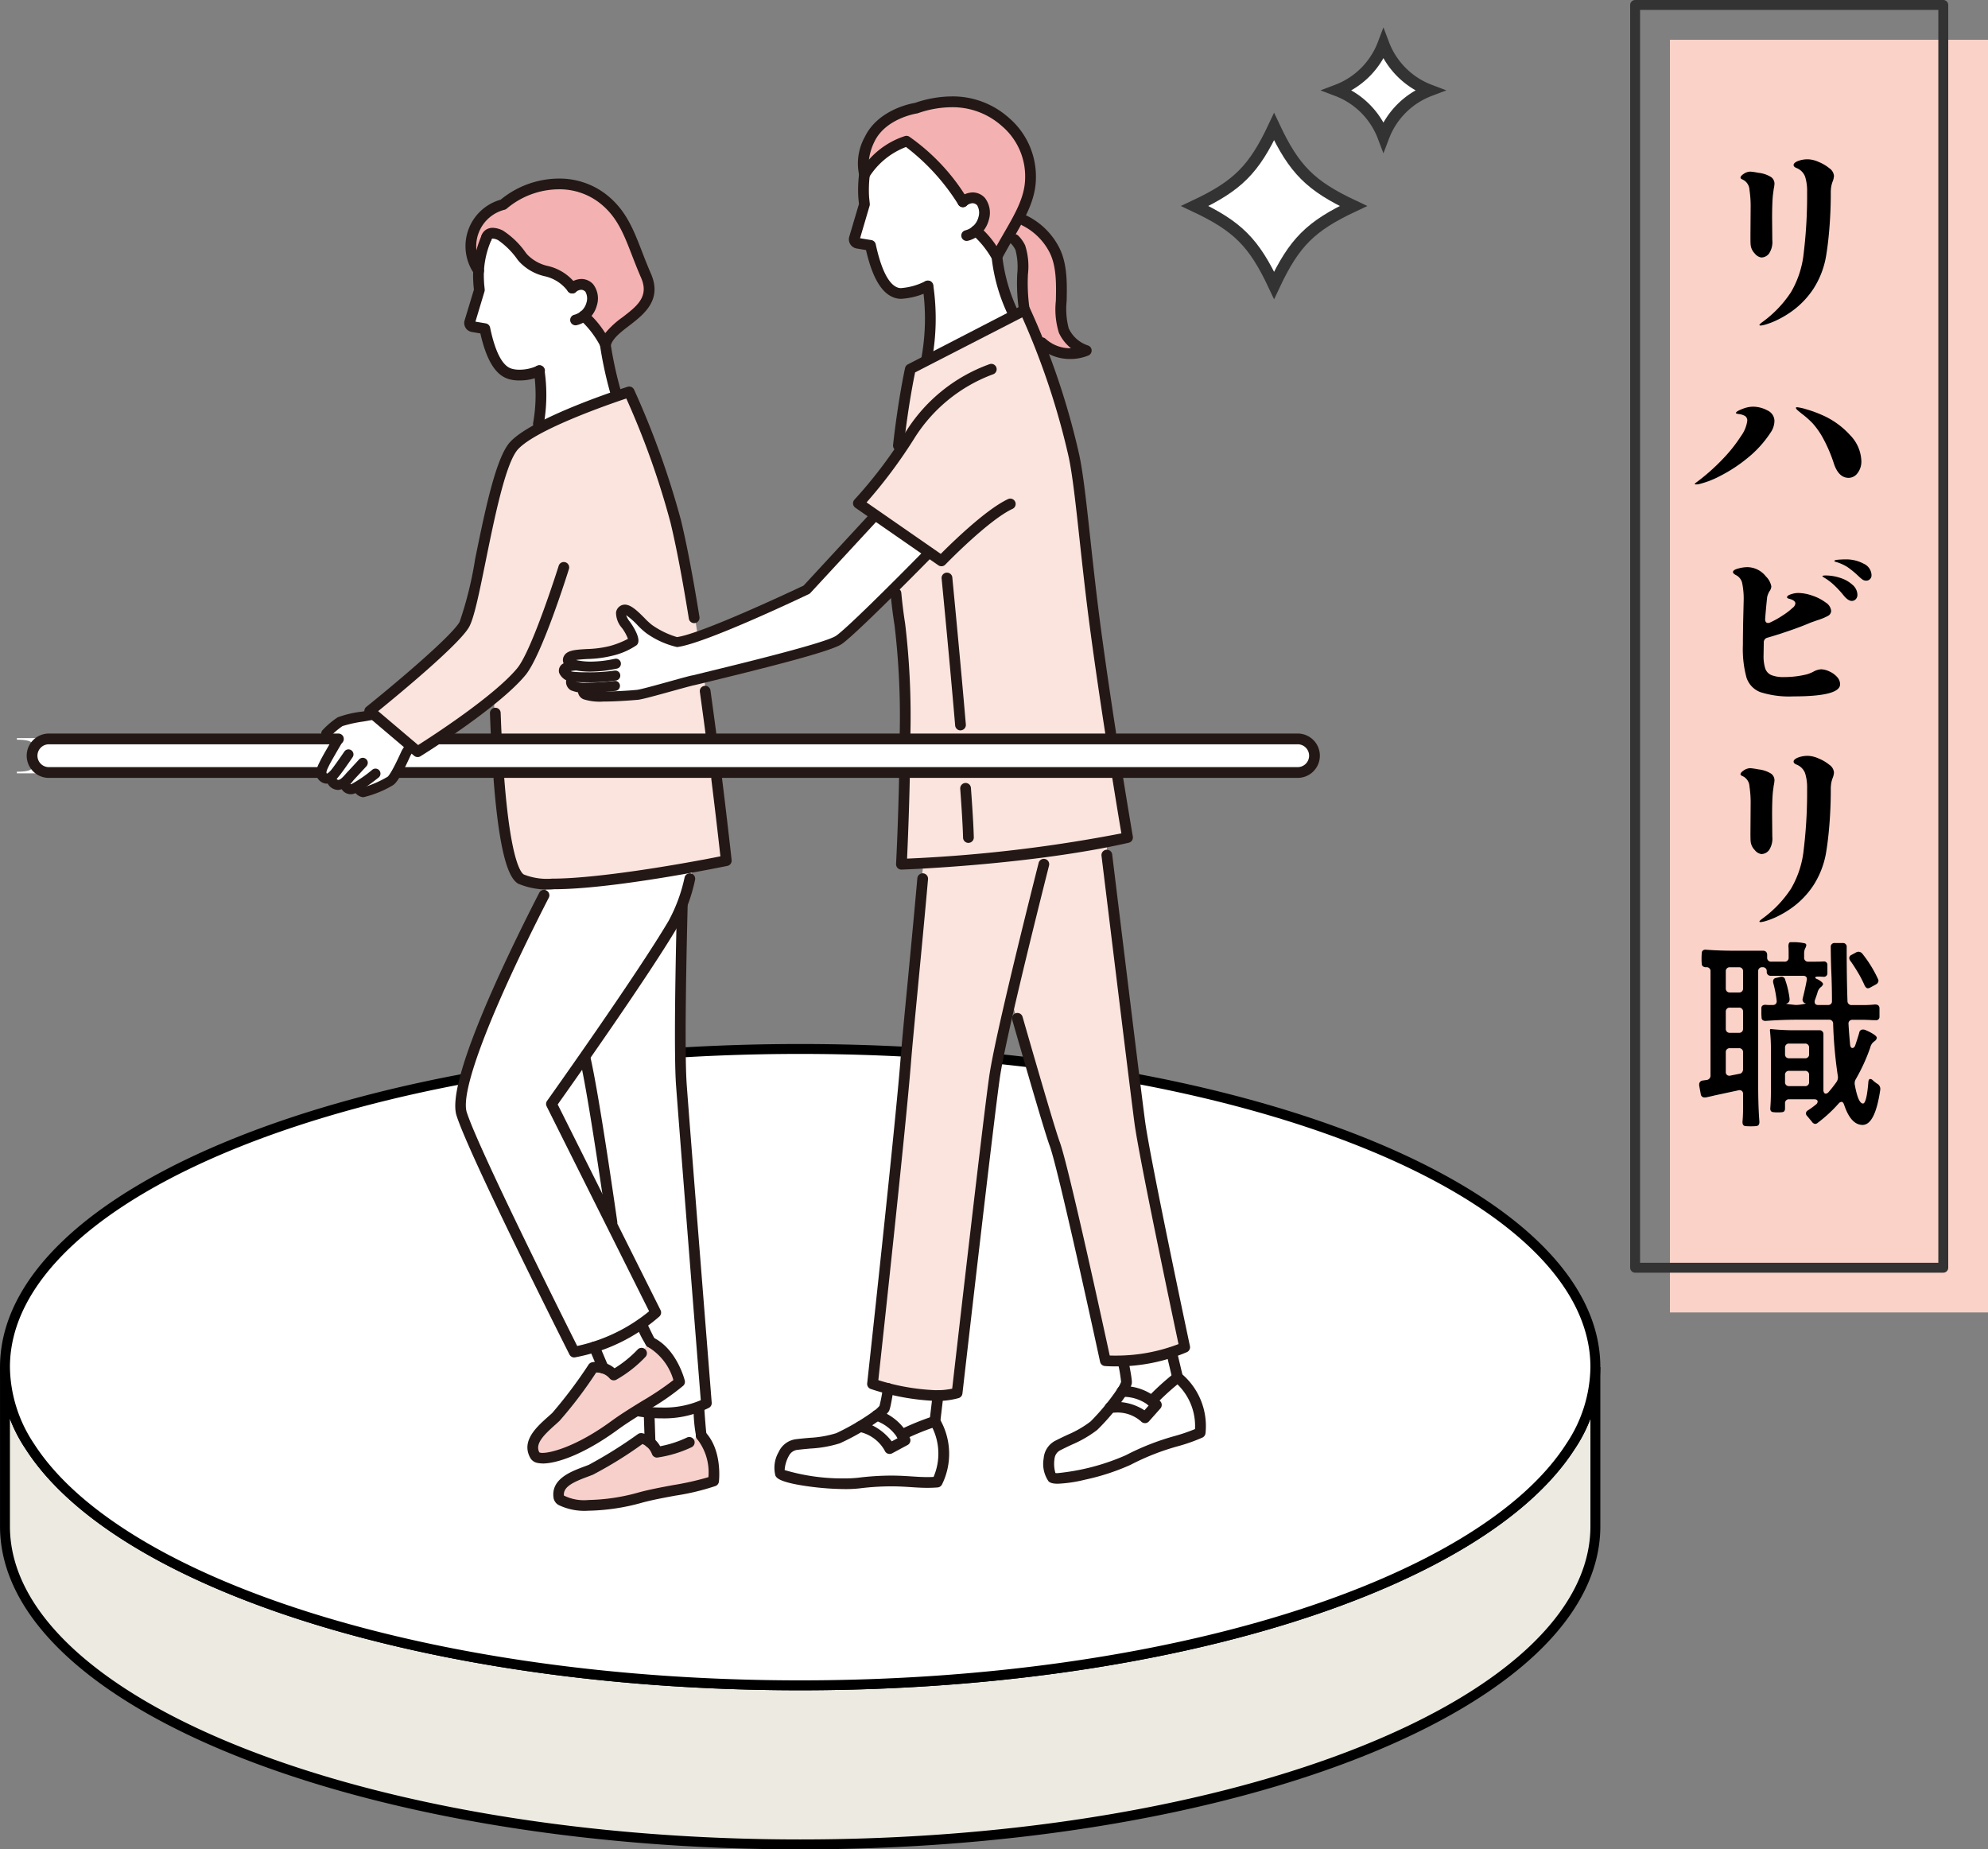 <svg xmlns="http://www.w3.org/2000/svg" width="200.5" height="186.5" viewBox="0 0 200.5 186.5">
  <rect x="0" y="0" width="200.5" height="186.5" fill="#808080" stroke="none"/>
  <g id="Group_6162" data-name="Group 6162" transform="translate(-399.501 -271)">
    <g id="Group_5847" data-name="Group 5847" transform="translate(-864.99 -1603)">
      <g id="レイヤー_3" data-name="レイヤー 3" transform="translate(1264.991 1874)">
        <rect id="Rectangle_1281" data-name="Rectangle 1281" width="32.08" height="128.345" transform="translate(167.92 4.011)" fill="#fad2c8"/>
        <g id="Group_5764" data-name="Group 5764" transform="translate(0 105.785)">
          <path id="Path_6758" data-name="Path 6758" d="M1425.393,2011.5v16.043c0,17.718-35.9,32.086-80.2,32.086s-80.2-14.369-80.2-32.086V2011.5a14.691,14.691,0,0,0,2.526,8.022c8.9,13.837,40.3,24.065,77.674,24.065s68.772-10.227,77.674-24.065A14.691,14.691,0,0,0,1425.393,2011.5Z" transform="translate(-1264.991 -1979.414)" fill="#edebe1" stroke="#000" stroke-miterlimit="10" stroke-width="1"/>
          <path id="Path_6759" data-name="Path 6759" d="M1425.393,2011.586a14.69,14.69,0,0,1-2.526,8.022c-8.9,13.837-40.291,24.065-77.674,24.065s-68.772-10.227-77.674-24.065a14.69,14.69,0,0,1-2.526-8.022c0-17.718,35.91-32.086,80.2-32.086S1425.393,1993.869,1425.393,2011.586Z" transform="translate(-1264.991 -1979.5)" fill="#fff" stroke="#000" stroke-miterlimit="10" stroke-width="1"/>
        </g>
        <g id="Group_5845" data-name="Group 5845" transform="translate(1.203 9.723)">
          <g id="Group_5765" data-name="Group 5765" transform="translate(63.537 128.98)">
            <path id="Path_6760" data-name="Path 6760" d="M1335.159,2018.418l-.02-.05c-.084-.216-.311-3.679-.444-5.954l0-.084-5.085.425.214,6.615-.251,1.328,2.507.828Z" transform="translate(-1329.569 -2012.33)" fill="#fff"/>
          </g>
          <g id="Group_5766" data-name="Group 5766" transform="translate(54.563 134.937)">
            <path id="Path_6761" data-name="Path 6761" d="M1323.7,2025.5a20.8,20.8,0,0,0,5.274-.793c1.046-.284,2.235-.5,3.384-.717a23.549,23.549,0,0,0,3.988-.953l.045-.018.006-.048c0-.029.336-2.985-1.27-4.649l-.05-.052-.057.043a10.689,10.689,0,0,1-4.352,1.656,2.173,2.173,0,0,0-1.652-1.38,51.174,51.174,0,0,1-5.106,3.161c-.161.065-.334.13-.514.2-1.334.5-3,1.124-2.759,2.661C1320.72,2025.134,1321.979,2025.5,1323.7,2025.5Z" transform="translate(-1320.617 -2018.271)" fill="#f8d0cb"/>
          </g>
          <g id="Group_5767" data-name="Group 5767" transform="translate(52.972 73.94)">
            <path id="Path_6762" data-name="Path 6762" d="M1331.106,2016.348a9.575,9.575,0,0,0,4.528-1l.046-.026,0-.052c-.023-.279-2.222-27.948-2.52-32.065-.3-4.079.063-17.838.3-25.676l0-.088-14.433.72.017.091c1.608,8.707,3.651,19.641,4.249,22.282,1.554,6.864,5.277,35.253,5.314,35.539l.007.058.058.011a13.759,13.759,0,0,0,2.431.209Z" transform="translate(-1319.03 -1957.438)" fill="#fff"/>
          </g>
          <g id="Group_5768" data-name="Group 5768" transform="translate(56.49 119.872)">
            <path id="Path_6763" data-name="Path 6763" d="M1328.226,2013.168l1.832-4.176-.036-.039c-.162-.179-1.684-3.464-2.667-5.629l-.034-.076-4.781,2.319,2.687,6.353.255,1.384Z" transform="translate(-1322.54 -2003.247)" fill="#fff"/>
          </g>
          <g id="Group_5769" data-name="Group 5769" transform="translate(51.954 125.532)">
            <path id="Path_6764" data-name="Path 6764" d="M1319.1,2020.766c1.273,0,3.95-.872,7.3-3.329.911-.669,1.986-1.329,3.025-1.968a24.517,24.517,0,0,0,3.522-2.422l.035-.033-.012-.046c-.007-.031-.791-3.03-2.977-4.046l-.064-.03-.039.06a11.163,11.163,0,0,1-3.617,3.247,2.3,2.3,0,0,0-1.716-.764,1.764,1.764,0,0,0-.407.041,53.155,53.155,0,0,1-3.78,4.99c-.133.124-.278.253-.428.386-1.11.987-2.49,2.216-1.685,3.62.111.193.4.295.843.295Z" transform="translate(-1318.015 -2008.891)" fill="#f8d0cb"/>
          </g>
          <g id="Group_5770" data-name="Group 5770" transform="translate(44.665 74.632)">
            <path id="Path_6765" data-name="Path 6765" d="M1322.3,2010.2a17.673,17.673,0,0,0,8.265-4l.045-.041-10.522-21.043c.564-.792,9.115-12.832,12.252-18.146a19.124,19.124,0,0,0,2.2-8.732l0-.107-14.172,3.573-.027.053c-1.1,2.08-10.75,20.437-9.491,24.377,1.284,4.014,11.259,23.827,11.359,24.027l.026.054Z" transform="translate(-1310.744 -1958.128)" fill="#fff"/>
          </g>
          <g id="Group_5771" data-name="Group 5771" transform="translate(51.811 21.241)">
            <path id="Path_6766" data-name="Path 6766" d="M1327.388,1917.7v-2.29c-1.4-1.739-2.422-10.362-2.432-10.449l-.01-.084-7.073,1.07.676,4.468c.166,1.273.671,5.155-.3,7.2l1.264,3.507Z" transform="translate(-1317.872 -1904.881)" fill="#fff"/>
          </g>
          <g id="Group_5772" data-name="Group 5772" transform="translate(45.572 10.663)">
            <path id="Path_6767" data-name="Path 6767" d="M1316.785,1911.855a4.757,4.757,0,0,0,2.032-.454c.1-.047,2.531-1.18,3.054-2.649.512-1.441.62-1.9.624-1.921h0c.049,0,5.115-3.093,2.776-8.432a6.4,6.4,0,0,0-6.115-4.068,6,6,0,0,0-1.1.09c-.047,0-5.745.606-5.49,7.938.008.208.028.407.048.6l.023.229-.964,3.194a.457.457,0,0,0,.361.581l1.17.2c.753,3.576,1.84,4.315,2.591,4.559A3.432,3.432,0,0,0,1316.785,1911.855Z" transform="translate(-1311.65 -1894.331)" fill="#fff"/>
          </g>
          <g id="Group_5773" data-name="Group 5773" transform="translate(45.716 8.758)">
            <path id="Path_6768" data-name="Path 6768" d="M1325.513,1908.71a4.85,4.85,0,0,1,2.016-2.268c1.449-1.115,3.093-2.378,2.061-4.73-.344-.784-.631-1.527-.9-2.229-.9-2.332-1.616-4.175-3.6-5.661a7.213,7.213,0,0,0-4.363-1.391,8.834,8.834,0,0,0-5.652,2.087,4.475,4.475,0,0,0-2.9,2.448,4.525,4.525,0,0,0,.415,4.349l.138.239.013-.276a8.594,8.594,0,0,1,.77-3.3.543.543,0,0,1,.567-.428,1.8,1.8,0,0,1,.752.214,8.041,8.041,0,0,1,2.11,2.088l.128.157a4.66,4.66,0,0,0,2.348,1.353,4.391,4.391,0,0,1,2.607,1.686l.052.08.07-.063a1.49,1.49,0,0,1,.871-.35,1.011,1.011,0,0,1,.735.336,1.538,1.538,0,0,1,.29,1.13,2.144,2.144,0,0,1-.841,1.566l-.081.061.078.066a9.919,9.919,0,0,1,2.172,2.856l.1.2Z" transform="translate(-1311.792 -1892.431)" fill="#f4b1b1"/>
          </g>
          <g id="Group_5774" data-name="Group 5774" transform="translate(35.457 29.698)">
            <path id="Path_6769" data-name="Path 6769" d="M1320.141,1963.116c5.97,0,17.408-2.327,17.522-2.351l.073-.015-.008-.074c-.025-.238-2.6-23.925-5.108-34.263a85.738,85.738,0,0,0-4.687-13.032l-.031-.065-.068.022c-.384.122-9.408,3.018-11.646,5.439-1.359,1.471-2.454,6.85-3.42,11.6a35.4,35.4,0,0,1-1.616,6.47c-1.155,1.976-9.434,8.626-9.517,8.692l-.077.062,4.957,4.2.05-.031a84.1,84.1,0,0,0,7.657-5.408c.233,7.761.886,17.155,2.67,18.25A7.022,7.022,0,0,0,1320.141,1963.116Z" transform="translate(-1301.559 -1913.315)" fill="#fbe4de"/>
          </g>
          <g id="Group_5815" data-name="Group 5815" transform="translate(54.658)">
            <g id="Group_5775" data-name="Group 5775" transform="translate(31.983 125.951)">
              <path id="Path_6770" data-name="Path 6770" d="M1358.274,2018.526l.369-1.538.818-6.872-5.086-.807-.011.083c-.649,4.95-.9,6.134-.992,6.254a3.645,3.645,0,0,1-.7.66l-.056.034,1.413,3.911Z" transform="translate(-1352.616 -2009.309)" fill="#fff"/>
            </g>
            <g id="Group_5776" data-name="Group 5776" transform="translate(22.187 132.94)">
              <path id="Path_6771" data-name="Path 6771" d="M1349.54,2023.326a12.06,12.06,0,0,0,1.392-.07,26.955,26.955,0,0,1,3.215-.208c.792,0,1.436.042,2.058.082.546.036,1.061.069,1.615.069.318,0,.648-.011,1-.039l.047,0,.021-.043a6.624,6.624,0,0,0-.235-6.206l-.035-.051-.058.018a27.157,27.157,0,0,0-3.282,1.334,4.92,4.92,0,0,0-2.515-1.928,28.035,28.035,0,0,1-3.977,2.3,11.388,11.388,0,0,1-2.8.491c-.433.039-.9.08-1.412.146a1.782,1.782,0,0,0-1.337,1.045,2.862,2.862,0,0,0-.326,1.955c.288.559,4.037,1.107,6.626,1.107Z" transform="translate(-1342.844 -2016.279)" fill="#fff"/>
            </g>
            <g id="Group_5777" data-name="Group 5777" transform="translate(55.953 122.549)">
              <path id="Path_6772" data-name="Path 6772" d="M1383.235,2014.08l-.177-1.545-1.563-6.619-4.969.972.019.082c1.07,4.786,1.239,5.961,1.194,6.1a3.586,3.586,0,0,1-.423.845l-.042.052,2.626,3.135Z" transform="translate(-1376.526 -2005.916)" fill="#fff"/>
            </g>
            <g id="Group_5778" data-name="Group 5778" transform="translate(49.329 129.076)">
              <path id="Path_6773" data-name="Path 6773" d="M1370.882,2022.8a22.84,22.84,0,0,0,7.173-1.87,24.845,24.845,0,0,1,4.823-1.9,16.863,16.863,0,0,0,2.427-.855l.043-.02,0-.047a6.509,6.509,0,0,0-2.311-5.649l-.05-.036-.048.038a26.537,26.537,0,0,0-2.578,2.336,4.841,4.841,0,0,0-2.858-.931h-.112a27.551,27.551,0,0,1-2.894,3.466,11.18,11.18,0,0,1-2.417,1.4c-.387.183-.8.378-1.256.613a1.758,1.758,0,0,0-.882,1.416,2.821,2.821,0,0,0,.36,1.916.9.9,0,0,0,.577.121Z" transform="translate(-1369.918 -2012.426)" fill="#fff"/>
            </g>
            <g id="Group_5779" data-name="Group 5779" transform="translate(41.905 72.213)">
              <path id="Path_6774" data-name="Path 6774" d="M1376.711,2011.113a17.615,17.615,0,0,0,7.056-1.395l.058-.027-.013-.064c-.04-.19-4.033-18.963-4.53-22.707s-3.8-30.851-3.833-31.124l-.01-.08-12.924,1.424,1.139,8.38c1.418,5.014,6.1,21.5,6.9,23.654.916,2.479,5.06,21.651,5.1,21.845l.013.059.061.005S1376.093,2011.113,1376.711,2011.113Z" transform="translate(-1362.513 -1955.716)" fill="#fbe4de"/>
            </g>
            <g id="Group_5780" data-name="Group 5780" transform="translate(31.545 69.121)">
              <path id="Path_6775" data-name="Path 6775" d="M1358.681,2014.609a7.552,7.552,0,0,0,2.142-.269l.052-.016.007-.053c.031-.278,3.182-27.839,3.785-31.921.824-5.573,6.972-29.268,7.035-29.506l.027-.1-13.769-.109,0,.078c-.165,4.327-1.062,13.68-1.717,20.51-.31,3.236-.577,6.03-.7,7.592-.563,7.086-3.323,32.279-3.351,32.532l-.007.065.062.022a23.87,23.87,0,0,0,6.439,1.176Z" transform="translate(-1352.179 -1952.632)" fill="#fbe4de"/>
            </g>
            <g id="Group_5781" data-name="Group 5781" transform="translate(44.71 12.06)">
              <path id="Path_6776" data-name="Path 6776" d="M1372.168,1909.682a4.393,4.393,0,0,0,1.66-.312l.208-.094-.22-.06a3.785,3.785,0,0,1-2.211-1.973,7.7,7.7,0,0,1-.249-2.953c.04-1.747.084-3.725-.762-5.287a6.77,6.77,0,0,0-3.985-3.277l-1.3.489.178,1.395.061.009a2.272,2.272,0,0,1,1.52,1.344,6.9,6.9,0,0,1,.216,2.628c-.042,2.012-.093,4.515,1.336,6.29A4.448,4.448,0,0,0,1372.168,1909.682Z" transform="translate(-1365.311 -1895.725)" fill="#f4b1b1"/>
            </g>
            <g id="Group_5782" data-name="Group 5782" transform="translate(35.893 12.644)">
              <path id="Path_6777" data-name="Path 6777" d="M1366.961,1909.142l.116-2.961c-1.883-1.5-2.626-9.7-2.633-9.786l-.008-.087-7.484,1.175.742,4.728c.656,4.839.271,8.48-1.116,10.526l-.063.093,4.359,1.24Z" transform="translate(-1356.516 -1896.307)" fill="#fff"/>
            </g>
            <g id="Group_5783" data-name="Group 5783" transform="translate(29.718 1.464)">
              <path id="Path_6778" data-name="Path 6778" d="M1355.154,1903.647c1.552,0,5.958-1.619,6.692-5.267h0c.05,0,5.4-3.308,2.891-8.951a6.777,6.777,0,0,0-6.459-4.272,6.357,6.357,0,0,0-1.211.1c-.051.005-6.083.676-5.767,8.444.009.221.032.434.054.644l.026.239-1,3.393a.479.479,0,0,0,.382.608l1.246.2c.637,2.946,1.546,4.522,2.778,4.819A1.664,1.664,0,0,0,1355.154,1903.647Z" transform="translate(-1350.357 -1885.157)" fill="#fff"/>
            </g>
            <g id="Group_5784" data-name="Group 5784" transform="translate(30.625 0.462)">
              <path id="Path_6779" data-name="Path 6779" d="M1364.893,1899.9c.386-.738.787-1.431,1.171-2.1,1.18-2.038,2.2-3.8,2.228-5.823a7.342,7.342,0,0,0-2.568-5.78,8.068,8.068,0,0,0-5.478-2.041,10.827,10.827,0,0,0-3.585.642c-.019,0-3.443.51-4.743,3.165a5.085,5.085,0,0,0-.531,3.625l.055.164.092-.146a7.879,7.879,0,0,1,4.183-3.315,21.53,21.53,0,0,1,5.6,6.073l.051.082.073-.065a1.578,1.578,0,0,1,.93-.377,1.072,1.072,0,0,1,.778.353,1.614,1.614,0,0,1,.319,1.151,2.3,2.3,0,0,1-.812,1.66l-.078.064.08.062a9.912,9.912,0,0,1,2.088,2.6l.074.127Z" transform="translate(-1351.261 -1884.158)" fill="#f4b1b1"/>
            </g>
            <g id="Group_5785" data-name="Group 5785" transform="translate(33.663 21.432)">
              <path id="Path_6780" data-name="Path 6780" d="M1355.186,1961.153c.13-.005,13.068-.47,22.822-2.7l.075-.017-.013-.076c-.018-.107-1.859-10.873-3.191-20.732-.449-3.331-.8-6.505-1.1-9.307-.4-3.714-.724-6.648-1.115-8.454a75.38,75.38,0,0,0-4.964-14.723l-.036-.076-11.62,6.005c-.072.189-3.03,13.652-1.1,25.842,1.059,6.708.169,23.975.161,24.147l-.005.089Z" transform="translate(-1354.291 -1905.071)" fill="#fbe4de"/>
            </g>
            <g id="Group_5786" data-name="Group 5786" transform="translate(0.423 41.739)">
              <path id="Path_6781" data-name="Path 6781" d="M1325.157,1944.182c1.345,0,3.035-.124,3.513-.175.4-.044,1.993-.484,3.4-.873,1.081-.3,2.1-.583,2.285-.6l1.364-.334c4.239-1.036,12.128-2.964,13.276-3.733,1.449-.972,9.188-8.876,9.516-9.212l.068-.069-5.575-3.86-7.336,7.939c-.079.031-10.407,4.956-13.008,5.268a8.374,8.374,0,0,1-2.78-1.3,7.206,7.206,0,0,1-.818-.749c-.6-.6-1.212-1.214-1.679-1.214a.445.445,0,0,0-.27.086.485.485,0,0,0-.2.339,1.865,1.865,0,0,0,.509,1.234,3.335,3.335,0,0,1,.737,1.576h0a7.632,7.632,0,0,1-2.187.917,10.921,10.921,0,0,1-2.375.312c-.993.057-1.778.1-1.98.483a.387.387,0,0,0-.02.361.805.805,0,0,0,.484.348,1.583,1.583,0,0,0-.768.252.4.4,0,0,0-.162.433,1.083,1.083,0,0,0,.936.584c-.014.011-.026.023-.039.035a.582.582,0,0,0-.175.474.567.567,0,0,0,.28.418,2.427,2.427,0,0,0,1.043.174.442.442,0,0,0-.13.316c.009.151.12.284.331.393A4.948,4.948,0,0,0,1325.157,1944.182Z" transform="translate(-1321.135 -1925.324)" fill="#fff"/>
            </g>
            <g id="Group_5787" data-name="Group 5787" transform="translate(30.088 27.405)">
              <path id="Path_6782" data-name="Path 6782" d="M1359.286,1930.518c.043-.045,4.416-4.556,6.917-5.719l.055-.026-1.937-13.745-.09.026a16.354,16.354,0,0,0-8.3,6.767,46.183,46.183,0,0,1-5.142,6.775l-.068.069,8.511,5.9Z" transform="translate(-1350.725 -1911.028)" fill="#fbe4de"/>
            </g>
            <g id="Group_5788" data-name="Group 5788" transform="translate(29.846 132.474)">
              <path id="Path_6783" data-name="Path 6783" d="M1354,2020.243a.541.541,0,0,0,.257-.064l1.554-.836a.539.539,0,0,0,.229-.719,5.4,5.4,0,0,0-3.14-2.779.552.552,0,0,0-.175-.029.543.543,0,0,0-.173,1.056,4.3,4.3,0,0,1,2.26,1.779l-.6.324a5.528,5.528,0,0,0-3.021-2.008.53.53,0,0,0-.158-.024.537.537,0,0,0-.517.383.542.542,0,0,0,.358.677,3.855,3.855,0,0,1,2.623,1.888.535.535,0,0,0,.315.319A.549.549,0,0,0,1354,2020.243Z" transform="translate(-1350.484 -2015.815)" fill="#231815"/>
            </g>
            <g id="Group_5789" data-name="Group 5789" transform="translate(21.727 132.474)">
              <path id="Path_6784" data-name="Path 6784" d="M1349.549,2023.788a12.4,12.4,0,0,0,1.438-.073,26.5,26.5,0,0,1,3.164-.205c.782,0,1.415.041,2.026.081.552.036,1.078.07,1.647.07.327,0,.669-.011,1.036-.04a.544.544,0,0,0,.449-.311,6.99,6.99,0,0,0-.271-6.659.538.538,0,0,0-.448-.239.545.545,0,0,0-.167.026,26.554,26.554,0,0,0-3.414,1.393.537.537,0,0,0-.271.314.531.531,0,0,0,.031.414.541.541,0,0,0,.728.24,25.106,25.106,0,0,1,2.84-1.187,5.946,5.946,0,0,1,.116,4.948c-.219.012-.43.017-.636.017-.531,0-1.028-.033-1.572-.068-.635-.041-1.291-.083-2.1-.083a27.415,27.415,0,0,0-3.289.214,11.687,11.687,0,0,1-1.358.069,20.38,20.38,0,0,1-6.064-.839,3.343,3.343,0,0,1,.442-1.464,1.1,1.1,0,0,1,.778-.565c.49-.063.927-.1,1.349-.14a12.032,12.032,0,0,0,2.985-.526,22.821,22.821,0,0,0,4.058-2.369.542.542,0,0,0-.309-.989.539.539,0,0,0-.313.1,23.474,23.474,0,0,1-3.785,2.231,10.9,10.9,0,0,1-2.694.469c-.453.04-.91.081-1.43.147a2.229,2.229,0,0,0-1.687,1.287,3.162,3.162,0,0,0-.326,2.38c.107.211.361.7,3.575,1.117A28.458,28.458,0,0,0,1349.549,2023.788Z" transform="translate(-1342.385 -2015.815)" fill="#231815"/>
            </g>
            <g id="Group_5790" data-name="Group 5790" transform="translate(31.541 129.762)">
              <path id="Path_6785" data-name="Path 6785" d="M1352.716,2016.907a.541.541,0,0,0,.283-.08,4.013,4.013,0,0,0,.846-.783c.119-.138.223-.257.541-2.308a.54.54,0,0,0-.452-.619l-.084-.007a.539.539,0,0,0-.534.458,14.844,14.844,0,0,1-.343,1.835,3.18,3.18,0,0,1-.544.5.545.545,0,0,0-.174.743A.537.537,0,0,0,1352.716,2016.907Z" transform="translate(-1352.175 -2013.11)" fill="#231815"/>
            </g>
            <g id="Group_5791" data-name="Group 5791" transform="translate(37.389 130.478)">
              <path id="Path_6786" data-name="Path 6786" d="M1358.551,2017.5a.543.543,0,0,0,.537-.478l.309-2.6a.539.539,0,0,0-.474-.6h-.009a.556.556,0,0,0-.594.473l-.309,2.6a.543.543,0,0,0,.474.6Z" transform="translate(-1358.008 -2013.824)" fill="#231815"/>
            </g>
            <g id="Group_5792" data-name="Group 5792" transform="translate(55.081 130.059)">
              <path id="Path_6787" data-name="Path 6787" d="M1379.686,2017.146a.543.543,0,0,0,.405-.181l1.153-1.3a.541.541,0,0,0-.033-.755,5.316,5.316,0,0,0-3.7-1.508h-.137a.543.543,0,0,0-.006,1.085l.129,0a4.23,4.23,0,0,1,2.573.873l-.434.487a5.2,5.2,0,0,0-3.041-.843c-.136,0-.278,0-.423.011a.542.542,0,0,0,.022,1.084c.158-.008.277-.011.392-.011a3.586,3.586,0,0,1,2.691.864.545.545,0,0,0,.407.19h.006Z" transform="translate(-1375.656 -2013.406)" fill="#231815"/>
            </g>
            <g id="Group_5793" data-name="Group 5793" transform="translate(48.868 128.637)">
              <path id="Path_6788" data-name="Path 6788" d="M1370.916,2023.257a13.817,13.817,0,0,0,2.763-.412,22.586,22.586,0,0,0,4.585-1.5,24.318,24.318,0,0,1,4.746-1.865,17.336,17.336,0,0,0,2.488-.878.549.549,0,0,0,.315-.445,6.9,6.9,0,0,0-2.5-6.062.542.542,0,0,0-.651.011,25.949,25.949,0,0,0-2.683,2.438.542.542,0,0,0,.792.741,24.519,24.519,0,0,1,2.213-2.047,5.836,5.836,0,0,1,1.768,4.507,17.6,17.6,0,0,1-2.049.7,25.272,25.272,0,0,0-4.93,1.937,22.509,22.509,0,0,1-6.9,1.808,1.106,1.106,0,0,1-.2-.014,3.344,3.344,0,0,1-.08-1.493,1.066,1.066,0,0,1,.521-.773c.435-.226.829-.411,1.209-.591a11.73,11.73,0,0,0,2.567-1.488,22.542,22.542,0,0,0,2.952-3.564.542.542,0,1,0-.892-.615,22.318,22.318,0,0,1-2.739,3.334,10.662,10.662,0,0,1-2.325,1.34c-.4.188-.809.382-1.27.62a2.19,2.19,0,0,0-1.127,1.764,3.1,3.1,0,0,0,.5,2.315C1370.086,2023.1,1370.255,2023.257,1370.916,2023.257Z" transform="translate(-1369.459 -2011.988)" fill="#231815"/>
            </g>
            <g id="Group_5794" data-name="Group 5794" transform="translate(56.265 127.174)">
              <path id="Path_6789" data-name="Path 6789" d="M1377.378,2014.5a.545.545,0,0,0,.425-.2,4.039,4.039,0,0,0,.518-1.012c.063-.169.119-.315-.279-2.318a.543.543,0,0,0-.531-.436.48.48,0,0,0-.106.011.542.542,0,0,0-.425.637,15.646,15.646,0,0,1,.3,1.807,3.369,3.369,0,0,1-.333.643.542.542,0,0,0,.428.873Z" transform="translate(-1376.837 -2010.529)" fill="#231815"/>
            </g>
            <g id="Group_5795" data-name="Group 5795" transform="translate(61.272 126.136)">
              <path id="Path_6790" data-name="Path 6790" d="M1382.964,2013.079a.514.514,0,0,0,.124-.015.543.543,0,0,0,.4-.652l-.592-2.5a.542.542,0,1,0-1.055.25l.591,2.5A.54.54,0,0,0,1382.964,2013.079Z" transform="translate(-1381.831 -2009.494)" fill="#231815"/>
            </g>
            <g id="Group_5796" data-name="Group 5796" transform="translate(29.259 7.331)">
              <path id="Path_6791" data-name="Path 6791" d="M1355.157,1904.091a7.408,7.408,0,0,0,2.923-.806.542.542,0,0,0,.255-.722.543.543,0,0,0-.724-.256,6.39,6.39,0,0,1-2.462.7.994.994,0,0,1-.221-.02c-1.207-.291-1.931-2.552-2.327-4.4a.544.544,0,0,0-.442-.421l-1.139-.187.961-3.267a.553.553,0,0,0,.02-.206l-.027-.248c-.022-.206-.043-.4-.052-.6a12.13,12.13,0,0,1,.081-2.047.542.542,0,0,0-.468-.607h-.011a.557.557,0,0,0-.6.467,13.218,13.218,0,0,0-.088,2.23c.01.232.034.455.057.674l.016.148-.978,3.3a.938.938,0,0,0,.75,1.192l.938.155c.678,2.941,1.676,4.531,3.052,4.862A2.088,2.088,0,0,0,1355.157,1904.091Z" transform="translate(-1349.898 -1891.008)" fill="#231815"/>
            </g>
            <g id="Group_5797" data-name="Group 5797" transform="translate(30.165)">
              <path id="Path_6792" data-name="Path 6792" d="M1364.843,1900.4a.537.537,0,0,0,.459-.29c.382-.729.779-1.416,1.164-2.078,1.21-2.094,2.255-3.9,2.287-6.046a7.788,7.788,0,0,0-2.725-6.131,8.483,8.483,0,0,0-5.759-2.158,11.6,11.6,0,0,0-3.719.655c-.362.057-3.7.667-5.044,3.411a5.513,5.513,0,0,0-.554,3.974.543.543,0,0,0,.449.366h.015a.568.568,0,0,0,.509-.251,7.585,7.585,0,0,1,3.728-3.054,21.765,21.765,0,0,1,5.279,5.814.541.541,0,0,0,.46.253.541.541,0,0,0,.457-.83,20.776,20.776,0,0,0-5.867-6.281.543.543,0,0,0-.425-.063,8.217,8.217,0,0,0-3.64,2.379,5.677,5.677,0,0,1,.562-1.831c1.152-2.35,4.254-2.821,4.285-2.825a.494.494,0,0,0,.1-.026,10.454,10.454,0,0,1,3.387-.6,7.445,7.445,0,0,1,5.057,1.885,6.655,6.655,0,0,1,2.358,5.3c-.028,1.862-1.009,3.557-2.144,5.518l-.065.112c-.222.386-.45.78-.678,1.188a9.29,9.29,0,0,0-1.737-1.983.533.533,0,0,0-.332-.114.542.542,0,0,0-.336.969,9.485,9.485,0,0,1,1.976,2.475.543.543,0,0,0,.467.268Z" transform="translate(-1350.803 -1883.697)" fill="#231815"/>
            </g>
            <g id="Group_5798" data-name="Group 5798" transform="translate(40.214 9.682)">
              <path id="Path_6793" data-name="Path 6793" d="M1361.744,1898.245a.562.562,0,0,0,.159-.023,2.916,2.916,0,0,0,2.079-2.111,2.455,2.455,0,0,0-.407-2.216,1.677,1.677,0,0,0-1.22-.542,2.118,2.118,0,0,0-1.352.542.542.542,0,0,0,.725.806,1,1,0,0,1,.606-.26.651.651,0,0,1,.47.215,1.486,1.486,0,0,1,.128,1.189,1.84,1.84,0,0,1-1.344,1.339.542.542,0,0,0,.157,1.061Z" transform="translate(-1360.826 -1893.353)" fill="#231815"/>
            </g>
            <g id="Group_5799" data-name="Group 5799" transform="translate(46.441 11.984)">
              <path id="Path_6794" data-name="Path 6794" d="M1372.156,1910.147a4.819,4.819,0,0,0,1.859-.359.542.542,0,0,0-.078-1.016,3.262,3.262,0,0,1-1.917-1.724,7.693,7.693,0,0,1-.207-2.748c.041-1.8.087-3.846-.817-5.517a7.3,7.3,0,0,0-3.174-3.077.542.542,0,1,0-.483.971,6.223,6.223,0,0,1,2.7,2.623c.768,1.417.725,3.308.687,4.975a7.945,7.945,0,0,0,.306,3.228,4.285,4.285,0,0,0,1.217,1.558h-.081a3.67,3.67,0,0,1-2.493-.968.542.542,0,0,0-.719.811A4.7,4.7,0,0,0,1372.156,1910.147Z" transform="translate(-1367.038 -1895.649)" fill="#231815"/>
            </g>
            <g id="Group_5800" data-name="Group 5800" transform="translate(45.408 13.885)">
              <path id="Path_6795" data-name="Path 6795" d="M1367.6,1905.51a.544.544,0,0,0,.448-.623,18.17,18.17,0,0,1-.137-3.281,6.95,6.95,0,0,0-.28-2.923,3.471,3.471,0,0,0-.7-.985.541.541,0,0,0-.766.011.544.544,0,0,0,.012.767,2.412,2.412,0,0,1,.483.684,6.938,6.938,0,0,1,.172,2.4,19.043,19.043,0,0,0,.149,3.5.54.54,0,0,0,.534.454Z" transform="translate(-1366.007 -1897.545)" fill="#231815"/>
            </g>
            <g id="Group_5801" data-name="Group 5801" transform="translate(43.643 15.62)">
              <path id="Path_6796" data-name="Path 6796" d="M1366.422,1906.047a.543.543,0,0,0,.463-.824,17.3,17.3,0,0,1-1.562-5.494.538.538,0,0,0-.533-.454l-.089.007a.543.543,0,0,0-.446.623,17.943,17.943,0,0,0,1.7,5.882A.538.538,0,0,0,1366.422,1906.047Z" transform="translate(-1364.246 -1899.275)" fill="#231815"/>
            </g>
            <g id="Group_5802" data-name="Group 5802" transform="translate(36.566 18.574)">
              <path id="Path_6797" data-name="Path 6797" d="M1357.729,1910.606a.546.546,0,0,0,.529-.424,23.122,23.122,0,0,0,.129-7.483.542.542,0,0,0-.534-.477.578.578,0,0,0-.431.209.545.545,0,0,0-.112.4,21.987,21.987,0,0,1-.11,7.118.54.54,0,0,0,.412.646A.524.524,0,0,0,1357.729,1910.606Z" transform="translate(-1357.187 -1902.221)" fill="#231815"/>
            </g>
            <g id="Group_5803" data-name="Group 5803" transform="translate(40.481 69.232)">
              <path id="Path_6798" data-name="Path 6798" d="M1361.944,1958.788a.542.542,0,0,0,.52-.554c-.026-1.042-.122-2.72-.29-4.988a.542.542,0,0,0-.539-.5.551.551,0,0,0-.541.581c.166,2.251.262,3.912.287,4.936a.538.538,0,0,0,.541.528Z" transform="translate(-1361.093 -1952.743)" fill="#231815"/>
            </g>
            <g id="Group_5804" data-name="Group 5804" transform="translate(38.6 48.024)">
              <path id="Path_6799" data-name="Path 6799" d="M1361.166,1947.495a.544.544,0,0,0,.5-.587c-.554-6.458-1.231-13.431-1.36-14.764a.545.545,0,0,0-.965-.354.54.54,0,0,0-.119.4c.189,1.944.828,8.546,1.365,14.813a.54.54,0,0,0,.539.5Z" transform="translate(-1359.216 -1931.592)" fill="#231815"/>
            </g>
            <g id="Group_5805" data-name="Group 5805" transform="translate(33.712 21.001)">
              <path id="Path_6800" data-name="Path 6800" d="M1376.363,1948.353a.543.543,0,0,0,.453-.62c-.573-3.719-1.072-7.138-1.481-10.163-.453-3.36-.811-6.652-1.1-9.3-.406-3.733-.727-6.673-1.123-8.5a75.325,75.325,0,0,0-5-14.825.537.537,0,0,0-.317-.279.519.519,0,0,0-.17-.028.553.553,0,0,0-.25.06l-11.545,5.966a.539.539,0,0,0-.281.364c-.006.028-.7,3.162-1.21,7.762a.542.542,0,0,0,.479.6h.007a.555.555,0,0,0,.591-.479c.421-3.827.984-6.66,1.145-7.437l10.807-5.55a75.3,75.3,0,0,1,4.682,14.078c.382,1.767.7,4.669,1.1,8.342.31,2.85.656,6.029,1.108,9.369.408,3.033.907,6.459,1.483,10.184a.539.539,0,0,0,.535.459Z" transform="translate(-1354.341 -1904.642)" fill="#231815"/>
            </g>
            <g id="Group_5806" data-name="Group 5806" transform="translate(34.015 67.841)">
              <path id="Path_6801" data-name="Path 6801" d="M1355.205,1961.487c.126,0,13.087-.466,22.9-2.707a.544.544,0,0,0,.414-.621c0-.014-.442-2.576-1.047-6.346a.539.539,0,0,0-.534-.457l-.086.007a.543.543,0,0,0-.449.621c.445,2.781.8,4.92.961,5.851a146.578,146.578,0,0,1-21.615,2.545c.061-1.307.2-4.542.279-8.249a.534.534,0,0,0-.15-.386.541.541,0,0,0-.38-.167h0a.541.541,0,0,0-.55.531c-.088,4.239-.256,7.788-.306,8.775a.566.566,0,0,0,.152.443.549.549,0,0,0,.387.163Z" transform="translate(-1354.643 -1951.356)" fill="#231815"/>
            </g>
            <g id="Group_5807" data-name="Group 5807" transform="translate(33.459 49.577)">
              <path id="Path_6802" data-name="Path 6802" d="M1355.544,1948.427a.544.544,0,0,0,.543-.54,78.573,78.573,0,0,0-.529-11.141c-.158-1-.289-2.05-.388-3.113a.54.54,0,0,0-.54-.491.567.567,0,0,0-.417.2.54.54,0,0,0-.122.4c.1,1.086.236,2.156.4,3.181a77.666,77.666,0,0,1,.516,10.969.543.543,0,0,0,.54.543Z" transform="translate(-1354.088 -1933.141)" fill="#231815"/>
            </g>
            <g id="Group_5808" data-name="Group 5808" transform="translate(31.091 76.889)">
              <path id="Path_6803" data-name="Path 6803" d="M1358.673,2015.048a8.045,8.045,0,0,0,2.284-.288.542.542,0,0,0,.383-.458l.011-.094c.327-2.851,3.206-27.967,3.772-31.811.5-3.4,2.969-13.484,4.952-21.343a.543.543,0,0,0-.393-.659.6.6,0,0,0-.133-.016.54.54,0,0,0-.524.41c-1.988,7.883-4.463,18-4.971,21.448-.546,3.693-3.2,26.809-3.747,31.572a7.544,7.544,0,0,1-1.621.156,22.154,22.154,0,0,1-5.828-1.014c.48-4.4,2.8-25.711,3.3-32.109.122-1.518.38-4.214.679-7.337l.047-.5c.319-3.326.678-7.068.987-10.577a.544.544,0,0,0-.492-.589h-.005a.547.547,0,0,0-.581.492c-.317,3.591-.685,7.424-1.008,10.807-.3,3.088-.577,6.006-.7,7.613-.559,7.032-3.323,32.27-3.351,32.518a.541.541,0,0,0,.365.573A23.877,23.877,0,0,0,1358.673,2015.048Z" transform="translate(-1351.726 -1960.379)" fill="#231815"/>
            </g>
            <g id="Group_5809" data-name="Group 5809" transform="translate(45.71 75.968)">
              <path id="Path_6804" data-name="Path 6804" d="M1376.729,2011.565a17.99,17.99,0,0,0,7.22-1.439.547.547,0,0,0,.3-.606c-.039-.182-4.032-18.965-4.524-22.672-.39-2.934-2.451-19.8-3.319-26.911a.545.545,0,0,0-.541-.476.573.573,0,0,0-.425.208.539.539,0,0,0-.111.4c.677,5.536,2.912,23.837,3.32,26.922.457,3.439,3.751,19.043,4.447,22.324a17.487,17.487,0,0,1-6.423,1.162c-.2,0-.376,0-.515-.008-.483-2.233-4.157-19.144-5.036-21.523-.362-.977-1.659-5.343-3.753-12.629a.541.541,0,0,0-.67-.371.543.543,0,0,0-.372.671c2.132,7.416,3.4,11.69,3.778,12.705.9,2.435,5.04,21.59,5.082,21.783a.539.539,0,0,0,.485.425C1375.726,2011.535,1376.114,2011.565,1376.729,2011.565Z" transform="translate(-1366.308 -1959.461)" fill="#231815"/>
            </g>
            <g id="Group_5810" data-name="Group 5810" transform="translate(29.672 26.968)">
              <path id="Path_6805" data-name="Path 6805" d="M1359.227,1931.006a.539.539,0,0,0,.39-.166c.454-.466,4.463-4.544,6.78-5.622a.542.542,0,0,0-.456-.984c-2.223,1.035-5.691,4.426-6.781,5.524l-7.486-5.192a49.991,49.991,0,0,0,4.787-6.408,15.824,15.824,0,0,1,7.943-6.5.542.542,0,0,0-.151-1.063.543.543,0,0,0-.149.021,16.558,16.558,0,0,0-8.556,6.962,46.213,46.213,0,0,1-5.084,6.7.542.542,0,0,0,.079.824l8.375,5.808A.537.537,0,0,0,1359.227,1931.006Z" transform="translate(-1350.31 -1910.592)" fill="#231815"/>
            </g>
            <g id="Group_5811" data-name="Group 5811" transform="translate(0 56.881)">
              <path id="Path_6806" data-name="Path 6806" d="M1323.553,1942.628a17.962,17.962,0,0,0,2.909-.18.5.5,0,0,0-.108-1,.527.527,0,0,0-.112.012,17.328,17.328,0,0,1-2.695.157,13.393,13.393,0,0,1-1.372-.049,1.237,1.237,0,0,1-.26-.064,3.819,3.819,0,0,1,.511-.07.506.506,0,0,0-.04-1.01,2.386,2.386,0,0,0-1.34.379.822.822,0,0,0-.3.875,1.467,1.467,0,0,0,1.293.89A13.914,13.914,0,0,0,1323.553,1942.628Z" transform="translate(-1320.713 -1940.425)" fill="#231815"/>
            </g>
            <g id="Group_5812" data-name="Group 5812" transform="translate(0.733 58.095)">
              <path id="Path_6807" data-name="Path 6807" d="M1323.6,1943.677a27.6,27.6,0,0,0,2.831-.188.508.508,0,0,0,.443-.563.5.5,0,0,0-.5-.444,27.435,27.435,0,0,1-2.9.187,2.762,2.762,0,0,1-1.025-.1.483.483,0,0,0,.219-.683.509.509,0,0,0-.439-.254.516.516,0,0,0-.252.066,1.182,1.182,0,0,0-.233.174,1.015,1.015,0,0,0-.3.825.985.985,0,0,0,.477.732A3.659,3.659,0,0,0,1323.6,1943.677Z" transform="translate(-1321.444 -1941.636)" fill="#231815"/>
            </g>
            <g id="Group_5813" data-name="Group 5813" transform="translate(1.927 45.485)">
              <path id="Path_6808" data-name="Path 6808" d="M1325.21,1944.6c1.585,0,3.482-.177,3.5-.179.406-.044,1.691-.394,3.463-.885.814-.225,2.044-.566,2.216-.587l1.421-.344c5.9-1.442,12.294-3.042,13.413-3.792,1.29-.864,7.376-7.021,9.211-8.888a.507.507,0,0,0-.006-.715.507.507,0,0,0-.715.006c-3.741,3.808-8.085,8.109-9.053,8.758-1.063.712-9.186,2.7-13.09,3.651l-1.33.326c-.238.034-.9.212-2.336.613-1.243.345-2.945.816-3.3.854-.762.083-2.314.171-3.491.171a7.211,7.211,0,0,1-1.331-.076.505.505,0,0,0-.429-.772.5.5,0,0,0-.312.108.921.921,0,0,0-.4.805.908.908,0,0,0,.558.718A5.432,5.432,0,0,0,1325.21,1944.6Z" transform="translate(-1322.635 -1929.06)" fill="#231815"/>
            </g>
            <g id="Group_5814" data-name="Group 5814" transform="translate(0.424 41.726)">
              <path id="Path_6809" data-name="Path 6809" d="M1323.994,1941.592a12.484,12.484,0,0,0,2.423-.274l.15-.029a.505.505,0,0,0-.091-1l-.1.009-.154.03a11.89,11.89,0,0,1-2.25.255,6.711,6.711,0,0,1-1.535-.159c.335-.056.828-.085,1.184-.105a11.485,11.485,0,0,0,2.51-.335,7.244,7.244,0,0,0,2.414-1.05.5.5,0,0,0,.121-.146c.373-.674-.775-2.2-.786-2.22a2.032,2.032,0,0,1-.376-.668,7.512,7.512,0,0,1,1.131.995,7.577,7.577,0,0,0,.9.821,8.672,8.672,0,0,0,3.1,1.4c2.793-.328,12.866-5.138,13.293-5.342a.5.5,0,0,0,.153-.112l6.934-7.5a.506.506,0,0,0-.743-.687l-6.877,7.444c-1.025.48-10.3,4.862-12.767,5.19a8.64,8.64,0,0,1-2.525-1.226,6.886,6.886,0,0,1-.756-.7c-.665-.664-1.345-1.347-1.981-1.347a.866.866,0,0,0-.52.175.9.9,0,0,0-.366.623,2.332,2.332,0,0,0,.595,1.553,4.439,4.439,0,0,1,.607,1.1,8.833,8.833,0,0,1-1.844.727,10.76,10.76,0,0,1-2.277.3c-1.176.068-2.022.116-2.333.709a.8.8,0,0,0,.007.807c.367.615,1.642.757,2.648.768Z" transform="translate(-1321.135 -1925.311)" fill="#231815"/>
            </g>
          </g>
          <g id="Group_5816" data-name="Group 5816" transform="translate(0 64.712)">
            <path id="Path_6810" data-name="Path 6810" d="M1392.047,1951.786c4.436,0,5.048-.853,5.048-1.775s-.612-1.776-5.048-1.776H1266.191v.164c.855,0,1.338.1,1.519.316.142.17.1.412.044.719a2.541,2.541,0,0,0,0,1.152c.055.308.1.551-.044.72-.181.216-.664.316-1.519.316v.163Z" transform="translate(-1266.191 -1948.235)" fill="#fff"/>
          </g>
          <g id="Group_5817" data-name="Group 5817" transform="translate(30.474 62.273)">
            <path id="Path_6811" data-name="Path 6811" d="M1301.1,1953.776a10.39,10.39,0,0,0,2.7-1.129,9.385,9.385,0,0,0,1.629-2.818,4.171,4.171,0,0,1,.271-.441l.25-.384-3.776-3.2c-.384.047-.779.115-1.19.185a11.245,11.245,0,0,0-2.3.526,13.182,13.182,0,0,0-1.957,1.753l-.129.138h1.81c-.261.442-1.129,1.923-1.311,2.308l-.067.136c-.213.428-.5,1.015-.065,1.385a.646.646,0,0,0,.422.17.723.723,0,0,0,.368-.111.781.781,0,0,0,.511.7.8.8,0,0,0,.276.05,1.033,1.033,0,0,0,.614-.235.723.723,0,0,0,.162.456.7.7,0,0,0,.549.208,1.3,1.3,0,0,0,.586-.244.8.8,0,0,0,.6.542Z" transform="translate(-1296.589 -1945.803)" fill="#fff"/>
          </g>
          <g id="Group_5818" data-name="Group 5818" transform="translate(35.457 53.142)">
            <path id="Path_6812" data-name="Path 6812" d="M1306.566,1949.705c.077-.048,7.777-4.828,10.475-8.086l.052-.063-5.892-4.86-.048.083c-1.155,1.976-9.434,8.626-9.517,8.692l-.077.062,4.957,4.2Z" transform="translate(-1301.559 -1936.696)" fill="#fbe4de"/>
          </g>
          <g id="Group_5819" data-name="Group 5819" transform="translate(37.953 64.252)">
            <path id="Path_6813" data-name="Path 6813" d="M1395.224,1952.247a2.236,2.236,0,1,0,0-4.471H1308.78a.542.542,0,0,0,0,1.085h86.444a1.151,1.151,0,1,1,0,2.3H1304.59a.542.542,0,0,0,0,1.084Z" transform="translate(-1304.049 -1947.776)" fill="#231815"/>
          </g>
          <g id="Group_5820" data-name="Group 5820" transform="translate(1.037 64.252)">
            <path id="Path_6814" data-name="Path 6814" d="M1296.79,1952.247a.542.542,0,0,0,0-1.084h-27.329a1.151,1.151,0,1,1,0-2.3h29.155a.542.542,0,0,0,0-1.085h-29.155a2.236,2.236,0,1,0,0,4.471Z" transform="translate(-1267.225 -1947.776)" fill="#231815"/>
          </g>
          <g id="Group_5821" data-name="Group 5821" transform="translate(54.102 134.504)">
            <path id="Path_6815" data-name="Path 6815" d="M1323.7,2025.962a21.239,21.239,0,0,0,5.4-.808c1.031-.28,2.209-.5,3.348-.709a23.88,23.88,0,0,0,4.074-.977.544.544,0,0,0,.337-.439c.015-.13.357-3.208-1.4-5.025a.542.542,0,1,0-.78.753,5.448,5.448,0,0,1,1.121,3.82,28.239,28.239,0,0,1-3.551.8c-1.168.217-2.368.44-3.438.729a19.831,19.831,0,0,1-5.092.774,4.564,4.564,0,0,1-2.491-.445c-.1-.891.973-1.371,2.386-1.9.184-.069.362-.136.528-.2a40.91,40.91,0,0,0,5.007-3.1,1.772,1.772,0,0,1,.959,1.021.546.546,0,0,0,.507.35,12.135,12.135,0,0,0,3.487-1.046.542.542,0,0,0-.235-1.031.523.523,0,0,0-.234.053,11.027,11.027,0,0,1-2.7.878,2.644,2.644,0,0,0-1.862-1.324h-.026a.577.577,0,0,0-.349.094,44.7,44.7,0,0,1-4.955,3.1c-.159.064-.33.128-.506.194-1.332.5-3.345,1.256-3.052,3.162a1.022,1.022,0,0,0,.505.7A5.977,5.977,0,0,0,1323.7,2025.962Z" transform="translate(-1320.157 -2017.839)" fill="#231815"/>
          </g>
          <g id="Group_5822" data-name="Group 5822" transform="translate(68.243 131.751)">
            <path id="Path_6816" data-name="Path 6816" d="M1335.066,2018.948a.522.522,0,0,0,.188-.035.528.528,0,0,0,.313-.687c-.006-.033-.065-.368-.22-2.626a.542.542,0,0,0-.54-.505.56.56,0,0,0-.409.186.532.532,0,0,0-.131.393,15.2,15.2,0,0,0,.282,2.916A.564.564,0,0,0,1335.066,2018.948Z" transform="translate(-1334.264 -2015.094)" fill="#231815"/>
          </g>
          <g id="Group_5823" data-name="Group 5823" transform="translate(63.223 132.225)">
            <path id="Path_6817" data-name="Path 6817" d="M1329.914,2019.63a.542.542,0,0,0,.521-.558l-.1-2.981a.535.535,0,0,0-.547-.524.544.544,0,0,0-.534.56l.1,2.981a.54.54,0,0,0,.542.524Z" transform="translate(-1329.256 -2015.566)" fill="#231815"/>
          </g>
          <g id="Group_5824" data-name="Group 5824" transform="translate(51.485 125.093)">
            <path id="Path_6818" data-name="Path 6818" d="M1319.1,2021.227c1.408,0,4.138-.9,7.575-3.418.9-.657,1.962-1.313,2.991-1.946a24.889,24.889,0,0,0,3.6-2.479.539.539,0,0,0,.155-.529c-.033-.131-.836-3.238-3.229-4.351a.542.542,0,1,0-.457.984,5.7,5.7,0,0,1,2.54,3.325,29.183,29.183,0,0,1-3.158,2.117c-1.063.654-2.146,1.321-3.081,2.005-3.477,2.548-6.065,3.222-6.948,3.222a.7.7,0,0,1-.334-.054c-.449-.852.42-1.729,1.606-2.783.161-.143.3-.272.437-.4a42.956,42.956,0,0,0,3.7-4.885c-.008.018.017.019.048.019h.012a1.7,1.7,0,0,1,1.3.607.542.542,0,0,0,.671.11,12.579,12.579,0,0,0,2.92-2.287.542.542,0,1,0-.789-.743,11.519,11.519,0,0,1-2.319,1.882,2.736,2.736,0,0,0-1.778-.651,2.3,2.3,0,0,0-.522.054.542.542,0,0,0-.316.224,46.678,46.678,0,0,1-3.664,4.876c-.127.12-.267.243-.41.37-1.179,1.049-2.78,2.474-1.79,4.2a1.054,1.054,0,0,0,.739.478,2.446,2.446,0,0,0,.5.047Z" transform="translate(-1317.547 -2008.454)" fill="#231815"/>
          </g>
          <g id="Group_5825" data-name="Group 5825" transform="translate(57.696 125.571)">
            <path id="Path_6819" data-name="Path 6819" d="M1325.19,2012.156a.527.527,0,0,0,.21-.044.541.541,0,0,0,.288-.71l-.905-2.141a.539.539,0,0,0-.5-.331.522.522,0,0,0-.21.043.541.541,0,0,0-.288.71l.905,2.141A.54.54,0,0,0,1325.19,2012.156Z" transform="translate(-1323.742 -2008.93)" fill="#231815"/>
          </g>
          <g id="Group_5826" data-name="Group 5826" transform="translate(62.456 123.268)">
            <path id="Path_6820" data-name="Path 6820" d="M1329.965,2009.547a.536.536,0,0,0,.4-.889c-.013-.02-.146-.233-.844-1.713a.545.545,0,0,0-.49-.312.547.547,0,0,0-.51.36.54.54,0,0,0,.019.414,10.2,10.2,0,0,0,1,1.956A.571.571,0,0,0,1329.965,2009.547Z" transform="translate(-1328.491 -2006.633)" fill="#231815"/>
          </g>
          <g id="Group_5827" data-name="Group 5827" transform="translate(55.465 18.41)">
            <path id="Path_6821" data-name="Path 6821" d="M1322.4,1906.732a.546.546,0,0,0,.156-.023,2.778,2.778,0,0,0,1.994-2,2.341,2.341,0,0,0-.38-2.122,1.608,1.608,0,0,0-1.178-.528,2.032,2.032,0,0,0-1.291.513.541.541,0,0,0-.18.374.535.535,0,0,0,.138.391.544.544,0,0,0,.4.18.536.536,0,0,0,.362-.139.917.917,0,0,1,.543-.23.588.588,0,0,1,.426.2,1.374,1.374,0,0,1,.107,1.093,1.709,1.709,0,0,1-1.254,1.234.542.542,0,0,0-.365.675A.543.543,0,0,0,1322.4,1906.732Z" transform="translate(-1321.517 -1902.058)" fill="#231815"/>
          </g>
          <g id="Group_5828" data-name="Group 5828" transform="translate(46.81 13.251)">
            <path id="Path_6822" data-name="Path 6822" d="M1322.081,1903.531a.542.542,0,0,0,.454-.839,4.953,4.953,0,0,0-2.933-1.936,4.119,4.119,0,0,1-2.062-1.157l-.127-.155a8.341,8.341,0,0,0-2.321-2.255,2.4,2.4,0,0,0-1.027-.276,1.258,1.258,0,0,0-.576.131,1.149,1.149,0,0,0-.6.791.54.54,0,0,0,.439.628l.1.008a.538.538,0,0,0,.532-.447.177.177,0,0,1,.106-.027,1.346,1.346,0,0,1,.552.167,7.914,7.914,0,0,1,1.954,1.964l.128.157a5.029,5.029,0,0,0,2.558,1.5,3.967,3.967,0,0,1,2.368,1.5A.542.542,0,0,0,1322.081,1903.531Z" transform="translate(-1312.884 -1896.912)" fill="#231815"/>
          </g>
          <g id="Group_5829" data-name="Group 5829" transform="translate(45.254 8.289)">
            <path id="Path_6823" data-name="Path 6823" d="M1325.5,1909.23a.543.543,0,0,0,.466-.409c.179-.73.987-1.352,1.844-2.009,1.511-1.162,3.383-2.6,2.207-5.284-.334-.763-.613-1.481-.882-2.177-.906-2.341-1.677-4.333-3.769-5.9a7.679,7.679,0,0,0-4.645-1.49,9.3,9.3,0,0,0-5.851,2.127,4.868,4.868,0,0,0-2.682,7.457.542.542,0,0,0,.936-.545,3.791,3.791,0,0,1,2.1-5.886.56.56,0,0,0,.253-.118,8.208,8.208,0,0,1,5.245-1.953,6.611,6.611,0,0,1,4,1.277c1.844,1.379,2.528,3.146,3.395,5.386.278.717.566,1.459.913,2.254.836,1.905-.419,2.869-1.871,3.985a8.832,8.832,0,0,0-1.741,1.6,10.2,10.2,0,0,0-1.816-2.151.542.542,0,0,0-.7.829,9.51,9.51,0,0,1,2.056,2.71.538.538,0,0,0,.484.3Z" transform="translate(-1311.332 -1891.964)" fill="#231815"/>
          </g>
          <g id="Group_5830" data-name="Group 5830" transform="translate(45.112 13.725)">
            <path id="Path_6824" data-name="Path 6824" d="M1316.8,1912.306a5.2,5.2,0,0,0,2.221-.5.542.542,0,0,0-.234-1.032.538.538,0,0,0-.233.053,4.233,4.233,0,0,1-1.775.393,2.741,2.741,0,0,1-.79-.1c-.351-.114-1.418-.461-2.184-4.147a.541.541,0,0,0-.44-.424l-1.04-.176.915-3.043a.556.556,0,0,0,.02-.2l-.024-.238c-.02-.193-.039-.374-.045-.561a8.9,8.9,0,0,1,.733-4.168.544.544,0,0,0-.256-.723.537.537,0,0,0-.234-.053.544.544,0,0,0-.488.308,9.949,9.949,0,0,0-.838,4.674c.007.214.028.419.048.621l.016.153-.939,3.105a.916.916,0,0,0,.725,1.167l.864.147c.805,3.555,2,4.326,2.832,4.594A3.8,3.8,0,0,0,1316.8,1912.306Z" transform="translate(-1311.19 -1897.385)" fill="#231815"/>
          </g>
          <g id="Group_5831" data-name="Group 5831" transform="translate(52.058 27.121)">
            <path id="Path_6825" data-name="Path 6825" d="M1318.661,1917.182a.54.54,0,0,0,.527-.418,17.136,17.136,0,0,0,.086-5.538.541.541,0,0,0-.54-.481.567.567,0,0,0-.421.2.544.544,0,0,0-.116.4,16.131,16.131,0,0,1-.064,5.17.541.541,0,0,0,.528.667Z" transform="translate(-1318.118 -1910.745)" fill="#231815"/>
          </g>
          <g id="Group_5832" data-name="Group 5832" transform="translate(58.802 24.477)">
            <path id="Path_6826" data-name="Path 6826" d="M1326.475,1914.148a.527.527,0,0,0,.163-.025.543.543,0,0,0,.356-.679,38.369,38.369,0,0,1-1.072-4.883.546.546,0,0,0-.532-.453l-.092.008a.541.541,0,0,0-.444.624,39.618,39.618,0,0,0,1.1,5.029A.54.54,0,0,0,1326.475,1914.148Z" transform="translate(-1324.845 -1908.108)" fill="#231815"/>
          </g>
          <g id="Group_5833" data-name="Group 5833" transform="translate(47.708 61.651)">
            <path id="Path_6827" data-name="Path 6827" d="M1314.449,1948.652a.543.543,0,0,0,.515-.568c-.039-.8-.072-1.6-.1-2.38a.535.535,0,0,0-.533-.522.549.549,0,0,0-.549.561c.029.785.063,1.587.1,2.395a.541.541,0,0,0,.54.515Z" transform="translate(-1313.78 -1945.182)" fill="#231815"/>
          </g>
          <g id="Group_5834" data-name="Group 5834" transform="translate(48.073 68.265)">
            <path id="Path_6828" data-name="Path 6828" d="M1320.193,1963.467c5.877,0,16.355-2.114,17.531-2.354a.54.54,0,0,0,.43-.59c0-.016-.378-3.485-.97-8.268a.542.542,0,0,0-.538-.476.572.572,0,0,0-.426.208.539.539,0,0,0-.111.4c.462,3.725.791,6.645.914,7.761-4.216.843-12.457,2.25-16.973,2.249a6.321,6.321,0,0,1-2.86-.422c-.3-.183-1.323-1.422-1.964-9.669a.542.542,0,0,0-.536-.5.562.562,0,0,0-.415.189.537.537,0,0,0-.128.4c.657,8.461,1.727,10.05,2.475,10.509a7.644,7.644,0,0,0,3.573.568Z" transform="translate(-1314.143 -1951.778)" fill="#231815"/>
          </g>
          <g id="Group_5835" data-name="Group 5835" transform="translate(68.873 59.436)">
            <path id="Path_6829" data-name="Path 6829" d="M1336.082,1948.317a.541.541,0,0,0,.36-.208.534.534,0,0,0,.106-.4c-.181-1.383-.376-2.817-.578-4.269a.544.544,0,0,0-.536-.467.577.577,0,0,0-.433.216.536.536,0,0,0-.1.4c.2,1.45.4,2.881.576,4.26a.544.544,0,0,0,.537.471Z" transform="translate(-1334.892 -1942.973)" fill="#231815"/>
          </g>
          <g id="Group_5836" data-name="Group 5836" transform="translate(30.188 64.289)">
            <path id="Path_6830" data-name="Path 6830" d="M1297.369,1952.83a1.638,1.638,0,0,0,1.142-.647c.327-.356,1.452-2,1.464-2.021a.505.505,0,0,0-.132-.7.494.494,0,0,0-.284-.089.5.5,0,0,0-.418.221c-.446.651-1.18,1.7-1.375,1.909-.256.279-.354.309-.385.309-.132-.1.068-.506.164-.7l.071-.144c.156-.326.958-1.7,1.36-2.387a.5.5,0,1,0-.869-.513c-.286.484-1.205,2.05-1.4,2.465l-.065.132c-.228.458-.648,1.311.041,1.894A1.057,1.057,0,0,0,1297.369,1952.83Z" transform="translate(-1296.303 -1947.813)" fill="#231815"/>
          </g>
          <g id="Group_5837" data-name="Group 5837" transform="translate(32.606 67.788)">
            <path id="Path_6831" data-name="Path 6831" d="M1299.852,1953.883c.416,0,1.336-.566,2.737-1.679a.505.505,0,0,0-.314-.9.5.5,0,0,0-.315.109,13.09,13.09,0,0,1-2.124,1.462c-.11,0-.11,0-.111-.121a.5.5,0,1,0-1.01.009,1.063,1.063,0,0,0,1.137,1.121Z" transform="translate(-1298.715 -1951.303)" fill="#231815"/>
          </g>
          <g id="Group_5838" data-name="Group 5838" transform="translate(31.203 66.699)">
            <path id="Path_6832" data-name="Path 6832" d="M1298.536,1953.46a2.17,2.17,0,0,0,1.489-.937l.15-.168c.27-.285.894-.964,1.153-1.245a.554.554,0,0,0,.176-.409.505.505,0,0,0-.877-.32c-.224.243-.9.981-1.186,1.28-.053.057-.112.123-.173.194-.263.3-.536.59-.74.59-.118-.031-.187-.057-.2-.24a.5.5,0,0,0-1.006.081,1.2,1.2,0,0,0,.787,1.093A1.23,1.23,0,0,0,1298.536,1953.46Z" transform="translate(-1297.316 -1950.217)" fill="#231815"/>
          </g>
          <g id="Group_5839" data-name="Group 5839" transform="translate(35.044 29.256)">
            <path id="Path_6833" data-name="Path 6833" d="M1306.523,1950.242a.535.535,0,0,0,.285-.081c.32-.2,7.858-4.885,10.589-8.184,1.666-2.014,4.274-10.347,4.384-10.7a.543.543,0,0,0-.355-.679.52.52,0,0,0-.161-.025.54.54,0,0,0-.518.38c-.026.084-2.68,8.516-4.185,10.333-2.328,2.811-8.615,6.872-9.991,7.744l-4.033-3.419c1.985-1.611,8.108-6.662,9.154-8.452.513-.878,1.031-3.425,1.687-6.65.905-4.446,2.026-9.964,3.268-11.309,1.869-2.018,9.265-4.565,10.919-5.117a82.147,82.147,0,0,1,4.448,12.478c.576,2.373,1.2,5.644,1.86,9.72a.541.541,0,0,0,.534.456l.088-.008a.542.542,0,0,0,.447-.622c-.662-4.1-1.293-7.4-1.876-9.8a86.159,86.159,0,0,0-4.714-13.113.54.54,0,0,0-.658-.292c-.387.123-9.523,3.054-11.845,5.565-1.447,1.563-2.553,7.006-3.531,11.807a37.277,37.277,0,0,1-1.565,6.34c-.922,1.58-7.1,6.718-9.408,8.565a.544.544,0,0,0-.011.836l4.835,4.1A.537.537,0,0,0,1306.523,1950.242Z" transform="translate(-1301.147 -1912.874)" fill="#231815"/>
          </g>
          <g id="Group_5840" data-name="Group 5840" transform="translate(44.213 78.351)">
            <path id="Path_6834" data-name="Path 6834" d="M1322.376,2010.647a17.866,17.866,0,0,0,8.508-4.125.54.54,0,0,0,.113-.636l-10.372-20.742c1.573-2.216,9.169-12.965,12.109-17.947a16.915,16.915,0,0,0,1.742-4.7.543.543,0,0,0-.407-.649.512.512,0,0,0-.123-.014.537.537,0,0,0-.526.422,16.259,16.259,0,0,1-1.616,4.381c-3.218,5.455-12.163,18.02-12.251,18.142a.54.54,0,0,0-.043.557L1329.844,2006a17.11,17.11,0,0,1-7.253,3.5c-1.145-2.279-9.957-19.877-11.138-23.568-.679-2.124,2.413-10.212,8.271-21.638a.541.541,0,0,0-.235-.729.529.529,0,0,0-.247-.06.538.538,0,0,0-.482.295c-3.571,6.964-9.4,19.141-8.34,22.463,1.3,4.074,10.975,23.279,11.388,24.094a.536.536,0,0,0,.483.3Z" transform="translate(-1310.293 -1961.837)" fill="#231815"/>
          </g>
          <g id="Group_5841" data-name="Group 5841" transform="translate(56.776 96.473)">
            <path id="Path_6835" data-name="Path 6835" d="M1326.142,1997.53a.541.541,0,0,0,.459-.615c-1.227-8.492-2.138-14.071-2.707-16.583a.545.545,0,0,0-.528-.422.553.553,0,0,0-.12.013.543.543,0,0,0-.408.649c.562,2.49,1.468,8.041,2.691,16.5a.546.546,0,0,0,.536.464Z" transform="translate(-1322.825 -1979.911)" fill="#231815"/>
          </g>
          <g id="Group_5842" data-name="Group 5842" transform="translate(62.091 81.123)">
            <path id="Path_6836" data-name="Path 6836" d="M1331.083,2016.791a10.007,10.007,0,0,0,4.753-1.063.543.543,0,0,0,.276-.516l-.1-1.265c-1.783-22.473-2.3-29.152-2.419-30.8-.172-2.371-.141-8.593.091-17.992a.532.532,0,0,0-.149-.387.539.539,0,0,0-.378-.168h0a.534.534,0,0,0-.551.528c-.163,6.581-.31,15.063-.089,18.1.261,3.593,1.974,25.2,2.493,31.731a9.278,9.278,0,0,1-3.922.742,13.31,13.31,0,0,1-2.31-.194.568.568,0,0,0-.107-.01.542.542,0,0,0-.1,1.074A14.027,14.027,0,0,0,1331.083,2016.791Z" transform="translate(-1328.127 -1964.602)" fill="#231815"/>
          </g>
          <g id="Group_5843" data-name="Group 5843" transform="translate(33.932 64.986)">
            <path id="Path_6837" data-name="Path 6837" d="M1301.072,1954.191a10.541,10.541,0,0,0,2.93-1.186c.432-.252.937-1.1,1.8-3.006.038-.08.152-.254.245-.393l.208-.32a.505.505,0,0,0-.851-.546l-.193.3a4.8,4.8,0,0,0-.313.506c-1.018,2.257-1.352,2.553-1.409,2.59a10.889,10.889,0,0,1-2.382,1.049c-.018,0-.066-.046-.109-.135a.5.5,0,0,0-.675-.234.505.505,0,0,0-.234.675,1.161,1.161,0,0,0,.894.7Z" transform="translate(-1300.038 -1948.508)" fill="#231815"/>
          </g>
          <g id="Group_5844" data-name="Group 5844" transform="translate(30.699 61.83)">
            <path id="Path_6838" data-name="Path 6838" d="M1297.319,1948.278a.5.5,0,0,0,.355-.146,7.912,7.912,0,0,1,1.279-1.1,13.157,13.157,0,0,1,2.126-.464c.431-.074.824-.142,1.14-.206a.506.506,0,0,0-.1-1,.514.514,0,0,0-.1.011c-.3.062-.679.126-1.071.195a10.587,10.587,0,0,0-2.471.576,8.225,8.225,0,0,0-1.509,1.27.5.5,0,0,0,.355.865Z" transform="translate(-1296.813 -1945.361)" fill="#231815"/>
          </g>
        </g>
        <g id="Rectangle_1273" data-name="Rectangle 1273" transform="translate(163.91)" fill="rgba(250,210,200,0)" stroke="#333" stroke-linejoin="round" stroke-width="1">
          <rect width="32.08" height="128.345" stroke="none"/>
          <rect x="0.5" y="0.5" width="31.08" height="127.345" fill="none"/>
        </g>
      </g>
      <g id="文字" transform="translate(1435.418 1890.063)">
        <g id="Group_5846" data-name="Group 5846">
          <path id="Path_6839" data-name="Path 6839" d="M1441.035,1899.526a1.44,1.44,0,0,1-.421-.882q-.019-.1-.02-.862l.02-2.928a10.957,10.957,0,0,0-.12-1.765,1.2,1.2,0,0,0-.541-.943,1.814,1.814,0,0,0-.211-.11c-.1-.047-.15-.1-.15-.171,0-.106.11-.233.331-.381a1.205,1.205,0,0,1,.672-.22,7.063,7.063,0,0,1,.8.12,3.005,3.005,0,0,1,1.282.431.828.828,0,0,1,.341.671,3.554,3.554,0,0,1-.079.542l-.08.6q-.081.8-.081,2.365l.02,2.167a2.107,2.107,0,0,1-.341,1.384,1,1,0,0,1-.762.38A1.026,1.026,0,0,1,1441.035,1899.526Zm.461,7.2c0-.04.087-.127.261-.261a11.535,11.535,0,0,0,2.927-3.048,9.766,9.766,0,0,0,1.283-3.952,47.939,47.939,0,0,0,.341-6.135,4.819,4.819,0,0,0-.2-1.554,1.515,1.515,0,0,0-.862-.873c-.2-.079-.3-.18-.3-.3,0-.147.139-.281.421-.4a2.7,2.7,0,0,1,1.062-.18,2.844,2.844,0,0,1,1.033.261,4.235,4.235,0,0,1,1.093.642,1.037,1.037,0,0,1,.461.762,1.593,1.593,0,0,1-.12.541,3.117,3.117,0,0,0-.149.51,3.782,3.782,0,0,0-.051.712q0,1.626-.12,3.25t-.321,2.868a8.854,8.854,0,0,1-1.283,3.469,8.635,8.635,0,0,1-2.226,2.326,10.059,10.059,0,0,1-1.413.842,7.618,7.618,0,0,1-1.123.45,2.928,2.928,0,0,1-.572.131C1441.543,1906.785,1441.5,1906.765,1441.5,1906.725Z" transform="translate(-1434.979 -1890.02)"/>
          <path id="Path_6840" data-name="Path 6840" d="M1435.111,1922.741c-.08,0-.12-.013-.12-.04s.033-.067.1-.12a20.625,20.625,0,0,0,2.747-2.427,14.938,14.938,0,0,0,1.815-2.287,3.416,3.416,0,0,0,.631-1.523.548.548,0,0,0-.22-.5,1.657,1.657,0,0,0-.642-.2c-.186-.027-.281-.06-.281-.1,0-.106.208-.241.621-.4a3.021,3.021,0,0,1,1.064-.242,3.1,3.1,0,0,1,1.5.382,1.173,1.173,0,0,1,.7,1.063,2.125,2.125,0,0,1-.4,1.183,11.055,11.055,0,0,1-2.336,2.567,15.157,15.157,0,0,1-2.747,1.795,9.245,9.245,0,0,1-2.176.832A1.624,1.624,0,0,1,1435.111,1922.741Zm13.915-2.086a14.746,14.746,0,0,0-1.113-2.6,7.91,7.91,0,0,0-1.053-1.494,9.178,9.178,0,0,0-1.123-.983l-.36-.3c-.121-.107-.182-.193-.182-.261,0-.041.04-.06.12-.06a5.193,5.193,0,0,1,.933.211,11.953,11.953,0,0,1,1.573.572,8.222,8.222,0,0,1,2.837,2.035,3.906,3.906,0,0,1,1.133,2.6,1.911,1.911,0,0,1-.381,1.224,1.127,1.127,0,0,1-.9.481Q1449.508,1922.079,1449.026,1920.656Z" transform="translate(-1434.991 -1889.953)"/>
          <path id="Path_6841" data-name="Path 6841" d="M1448.535,1941.551a2.26,2.26,0,0,1,.782.55,1.1,1.1,0,0,1,.321.752q0,1.225-4.712,1.223a9.6,9.6,0,0,1-3.308-.421,2.34,2.34,0,0,1-1.423-1.483,10.924,10.924,0,0,1-.361-3.27q0-1.143.04-2.908l.04-1.644a7.8,7.8,0,0,0-.14-1.635,1.182,1.182,0,0,0-.642-.871c-.2-.108-.3-.208-.3-.3,0-.146.173-.268.522-.36a3.56,3.56,0,0,1,.921-.141,2.412,2.412,0,0,1,1.885.943,1.849,1.849,0,0,1,.541,1,.862.862,0,0,1-.181.481,2.006,2.006,0,0,0-.241.6q-.14,1.343-.2,2.206v.04a.4.4,0,0,0,.08.27.257.257,0,0,0,.2.09.437.437,0,0,0,.2-.04,9.29,9.29,0,0,0,1.323-.742,6.551,6.551,0,0,0,.963-.741.645.645,0,0,0,.281-.442c0-.213-.215-.374-.641-.48q-.2-.06-.2-.141,0-.181.4-.31a2.35,2.35,0,0,1,.723-.13,4.476,4.476,0,0,1,1.433.27,4.7,4.7,0,0,1,1.343.693,1.133,1.133,0,0,1,.552.841.592.592,0,0,1-.351.521,5.715,5.715,0,0,1-1.033.421l-.682.241q-.982.421-2.215.842t-2.155.683a.47.47,0,0,0-.36.461l-.021,1.282a4.158,4.158,0,0,0,.17,1.364,1.12,1.12,0,0,0,.612.662,3.33,3.33,0,0,0,1.323.2,9.535,9.535,0,0,0,2.286-.282,4.3,4.3,0,0,0,.6-.241,1.8,1.8,0,0,1,.821-.261A2.076,2.076,0,0,1,1448.535,1941.551Zm1.143-9.416a3.3,3.3,0,0,1,1.223.7,1.344,1.344,0,0,1,.482.993.619.619,0,0,1-.17.452.543.543,0,0,1-.392.169q-.4,0-.882-.622a10.6,10.6,0,0,0-.972-1.033,5.809,5.809,0,0,0-1.033-.752c-.054-.04-.08-.073-.08-.1s.107-.06.321-.06A4.683,4.683,0,0,1,1449.678,1932.135Zm2.346-1.434a1.3,1.3,0,0,1,.782,1.144.533.533,0,0,1-.16.41.51.51,0,0,1-.361.15.659.659,0,0,1-.371-.1,3.864,3.864,0,0,1-.41-.342,8.88,8.88,0,0,0-1.144-.942,4.614,4.614,0,0,0-1.2-.522c-.067-.026-.1-.053-.1-.08,0-.066.14-.109.421-.13s.508-.029.682-.029A3.733,3.733,0,0,1,1452.024,1930.7Z" transform="translate(-1434.981 -1889.911)"/>
          <path id="Path_6842" data-name="Path 6842" d="M1441.035,1959.526a1.439,1.439,0,0,1-.421-.882q-.019-.1-.02-.862l.02-2.928a10.959,10.959,0,0,0-.12-1.765,1.2,1.2,0,0,0-.541-.942,1.81,1.81,0,0,0-.211-.11c-.1-.047-.15-.1-.15-.172,0-.106.11-.233.331-.381a1.2,1.2,0,0,1,.672-.22,7.08,7.08,0,0,1,.8.12,3.006,3.006,0,0,1,1.282.431.828.828,0,0,1,.341.671,3.556,3.556,0,0,1-.079.542l-.08.6q-.081.8-.081,2.365l.02,2.167a2.107,2.107,0,0,1-.341,1.384,1,1,0,0,1-.762.38A1.026,1.026,0,0,1,1441.035,1959.526Zm.461,7.2c0-.04.087-.127.261-.261a11.535,11.535,0,0,0,2.927-3.048,9.768,9.768,0,0,0,1.283-3.952,47.944,47.944,0,0,0,.341-6.136,4.819,4.819,0,0,0-.2-1.554,1.515,1.515,0,0,0-.862-.873c-.2-.079-.3-.18-.3-.3,0-.147.139-.281.421-.4a2.7,2.7,0,0,1,1.062-.181,2.843,2.843,0,0,1,1.033.261,4.228,4.228,0,0,1,1.093.642,1.037,1.037,0,0,1,.461.762,1.594,1.594,0,0,1-.12.541,3.112,3.112,0,0,0-.149.51,3.784,3.784,0,0,0-.051.712q0,1.626-.12,3.25t-.321,2.868a8.852,8.852,0,0,1-1.283,3.469,8.632,8.632,0,0,1-2.226,2.326,10.058,10.058,0,0,1-1.413.842,7.6,7.6,0,0,1-1.123.45,2.932,2.932,0,0,1-.572.131C1441.543,1966.785,1441.5,1966.765,1441.5,1966.725Z" transform="translate(-1434.979 -1889.858)"/>
          <path id="Path_6843" data-name="Path 6843" d="M1452.694,1982.557a.407.407,0,0,1,.242.12,3.059,3.059,0,0,0,.52.4.6.6,0,0,1,.241.562q-.52,3.549-1.784,3.55-1.184,0-1.865-2.046c-.067-.187-.154-.281-.261-.281a.438.438,0,0,0-.28.159,14.128,14.128,0,0,1-2.106,1.946.417.417,0,0,1-.261.12.434.434,0,0,1-.321-.2l-.48-.581a.406.406,0,0,1-.141-.282.381.381,0,0,1,.2-.3,8.9,8.9,0,0,0,.822-.6.388.388,0,0,0,.161-.281c0-.161-.121-.241-.362-.241h-2.506a.385.385,0,0,0-.421.42v.5c0,.242-.1.369-.3.381a2.8,2.8,0,0,1-.42.021,3.02,3.02,0,0,1-.442-.021c-.24-.012-.348-.159-.321-.44q.06-.762.06-1.684v-4.091a17.6,17.6,0,0,0-.1-2.046c0-.08.033-.12.1-.12a22.876,22.876,0,0,0,2.647.12h2.226a.384.384,0,0,1,.422.421v5.595a.477.477,0,0,0,.069.28.2.2,0,0,0,.171.1.442.442,0,0,0,.281-.16,11.932,11.932,0,0,0,.8-1.023.818.818,0,0,0,.141-.541,44.9,44.9,0,0,1-.482-5.315.392.392,0,0,0-.44-.42h-3.168q-1.566,0-3.169.12h-.06a.407.407,0,0,1-.28-.09.343.343,0,0,1-.1-.271,3.979,3.979,0,0,1-.02-.481v-.461c.013-.214.154-.321.421-.321a2.81,2.81,0,0,0,.4.02h.321a.394.394,0,0,0,.321-.12.416.416,0,0,0,.08-.321,11.923,11.923,0,0,0-.34-1.765.584.584,0,0,1-.021-.18.327.327,0,0,1,.3-.342l.421-.1a.285.285,0,0,1,.12-.02.368.368,0,0,1,.381.321,8.856,8.856,0,0,1,.441,1.905v.08a.4.4,0,0,1-.341.4c-.04.014.07.038.331.071s.478.056.652.07a4.056,4.056,0,0,0,.652-.07c.275-.047.384-.076.331-.09a.387.387,0,0,1-.3-.5q.28-1.124.4-1.825l.02-.121q0-.34-.4-.34h-3.228a.384.384,0,0,1-.421-.421v-.02a.383.383,0,0,0-.42-.421h-.021a.383.383,0,0,0-.421.421v11.551q0,2.085.12,3.59v.059c0,.255-.113.388-.341.4a4.838,4.838,0,0,1-.521.02,5.116,5.116,0,0,1-.542-.02c-.2-.014-.3-.154-.3-.421q.06-.663.061-1.464v-1.344a.383.383,0,0,0-.13-.321.392.392,0,0,0-.331-.06l-2.426.521c-.148.04-.442.107-.883.2h-.1a.369.369,0,0,1-.4-.341l-.159-.862v-.1a.384.384,0,0,1,.34-.4l.421-.06a.43.43,0,0,0,.381-.461v-10.488a.383.383,0,0,0-.421-.421h-.06a.446.446,0,0,1-.28-.091.291.291,0,0,1-.121-.251,4.2,4.2,0,0,1-.02-.5,5.329,5.329,0,0,1,.02-.56.337.337,0,0,1,.121-.291.444.444,0,0,1,.32-.07q1.343.1,2.867.1h2.868a.42.42,0,0,1,.31.109.426.426,0,0,1,.11.312v.261a.385.385,0,0,0,.421.421h1.323a.386.386,0,0,0,.422-.421v-.521c0-.255-.007-.448-.021-.582,0-.281.067-.428.2-.441h.221a5.114,5.114,0,0,1,1.243.12.194.194,0,0,1,.14.181.937.937,0,0,1-.08.261,1.1,1.1,0,0,0-.14.562v.421a.386.386,0,0,0,.421.421h.722q.5,0,.763-.02h.059a.332.332,0,0,1,.381.341v.842a.349.349,0,0,1-.4.361l-.4-.02h-.139c-.188,0-.282.033-.282.1s.053.1.16.141a1.947,1.947,0,0,1,.471.291c.113.1.163.184.151.251a.694.694,0,0,1-.251.3,1.023,1.023,0,0,0-.312.541q-.039.141-.261.762a.53.53,0,0,0-.02.16c0,.214.12.321.361.321h.983a.414.414,0,0,0,.291-.1.361.361,0,0,0,.109-.28q0-1.384-.06-2.849c-.013-.266-.027-.668-.04-1.2s-.02-1-.02-1.4a.372.372,0,0,1,.421-.421h.763a.372.372,0,0,1,.42.421q0,3.128.081,5.435a.4.4,0,0,0,.44.4h1.163a10.891,10.891,0,0,0,1.163-.06c.294,0,.448.12.461.361v.882a.331.331,0,0,1-.381.341c-.254,0-.455-.006-.6-.02l-.62-.02h-1.1a.427.427,0,0,0-.331.12.4.4,0,0,0-.09.321q.041.782.16,2.066c.027.228.107.34.242.34a.23.23,0,0,0,.159-.079.508.508,0,0,0,.12-.2q.28-.842.4-1.264a.357.357,0,0,1,.362-.32.607.607,0,0,1,.18.02,4.765,4.765,0,0,1,.9.451c.254.167.36.3.32.411a.47.47,0,0,1-.189.27,1.8,1.8,0,0,0-.262.232,1.248,1.248,0,0,0-.211.461,18.588,18.588,0,0,1-1.464,3.189.815.815,0,0,0-.08.562q.34,1.863.822,1.864.361,0,.541-2.145C1452.507,1982.664,1452.574,1982.557,1452.694,1982.557Zm-14.465-8.834a.416.416,0,0,0,.31.11h.9a.385.385,0,0,0,.421-.422v-1.7a.385.385,0,0,0-.421-.421h-.9a.385.385,0,0,0-.421.421v1.7A.415.415,0,0,0,1438.229,1973.723Zm0,4.071a.412.412,0,0,0,.31.11h.9a.417.417,0,0,0,.31-.11.422.422,0,0,0,.111-.311v-1.7a.385.385,0,0,0-.421-.421h-.9a.385.385,0,0,0-.421.421v1.7A.414.414,0,0,0,1438.229,1977.794Zm.019,4.362a.391.391,0,0,0,.331.06l.9-.181a.391.391,0,0,0,.28-.15.5.5,0,0,0,.1-.311v-1.7a.385.385,0,0,0-.421-.421h-.9a.385.385,0,0,0-.421.421v1.965A.379.379,0,0,0,1438.248,1982.156Zm5.956-1.795a.416.416,0,0,0,.31.109h1.584a.382.382,0,0,0,.421-.42v-.642a.384.384,0,0,0-.421-.421h-1.584a.385.385,0,0,0-.421.421v.642A.415.415,0,0,0,1444.2,1980.361Zm0,2.807a.416.416,0,0,0,.31.11h1.584a.383.383,0,0,0,.421-.421v-.7a.384.384,0,0,0-.421-.421h-1.584a.385.385,0,0,0-.421.421v.7A.414.414,0,0,0,1444.2,1983.169Zm9.313-10.518a.445.445,0,0,1-.242.361l-.581.321a.616.616,0,0,1-.241.079c-.12,0-.227-.086-.321-.26a12.149,12.149,0,0,0-.62-1.223c-.335-.563-.616-1-.843-1.3a.529.529,0,0,1-.1-.262.36.36,0,0,1,.221-.32l.481-.261a.539.539,0,0,1,.242-.06.521.521,0,0,1,.381.2,12.446,12.446,0,0,1,1.563,2.526A.486.486,0,0,1,1453.517,1972.65Z" transform="translate(-1434.99 -1889.808)"/>
        </g>
      </g>
    </g>
    <g id="Group_6158" data-name="Group 6158" transform="translate(-447.199 -536.226)">
      <path id="Path_5994" data-name="Path 5994" d="M1007.094,821c4.321,2.032,5.967,3.68,8,8,2.032-4.321,3.679-5.969,8-8-4.321-2.032-5.969-3.678-8-8C1013.061,817.32,1011.415,818.966,1007.094,821Z" transform="translate(-39.896 7)" fill="#fff" stroke="#333" stroke-width="1.2"/>
      <path id="Path_5995" data-name="Path 5995" d="M1001.724,864.184a8.03,8.03,0,0,1,4.658,4.659,8.029,8.029,0,0,1,4.658-4.659,8.026,8.026,0,0,1-4.658-4.658A8.027,8.027,0,0,1,1001.724,864.184Z" transform="translate(-20.156 -47.845)" fill="#fff" stroke="#333" stroke-width="1.2"/>
    </g>
  </g>
</svg>
